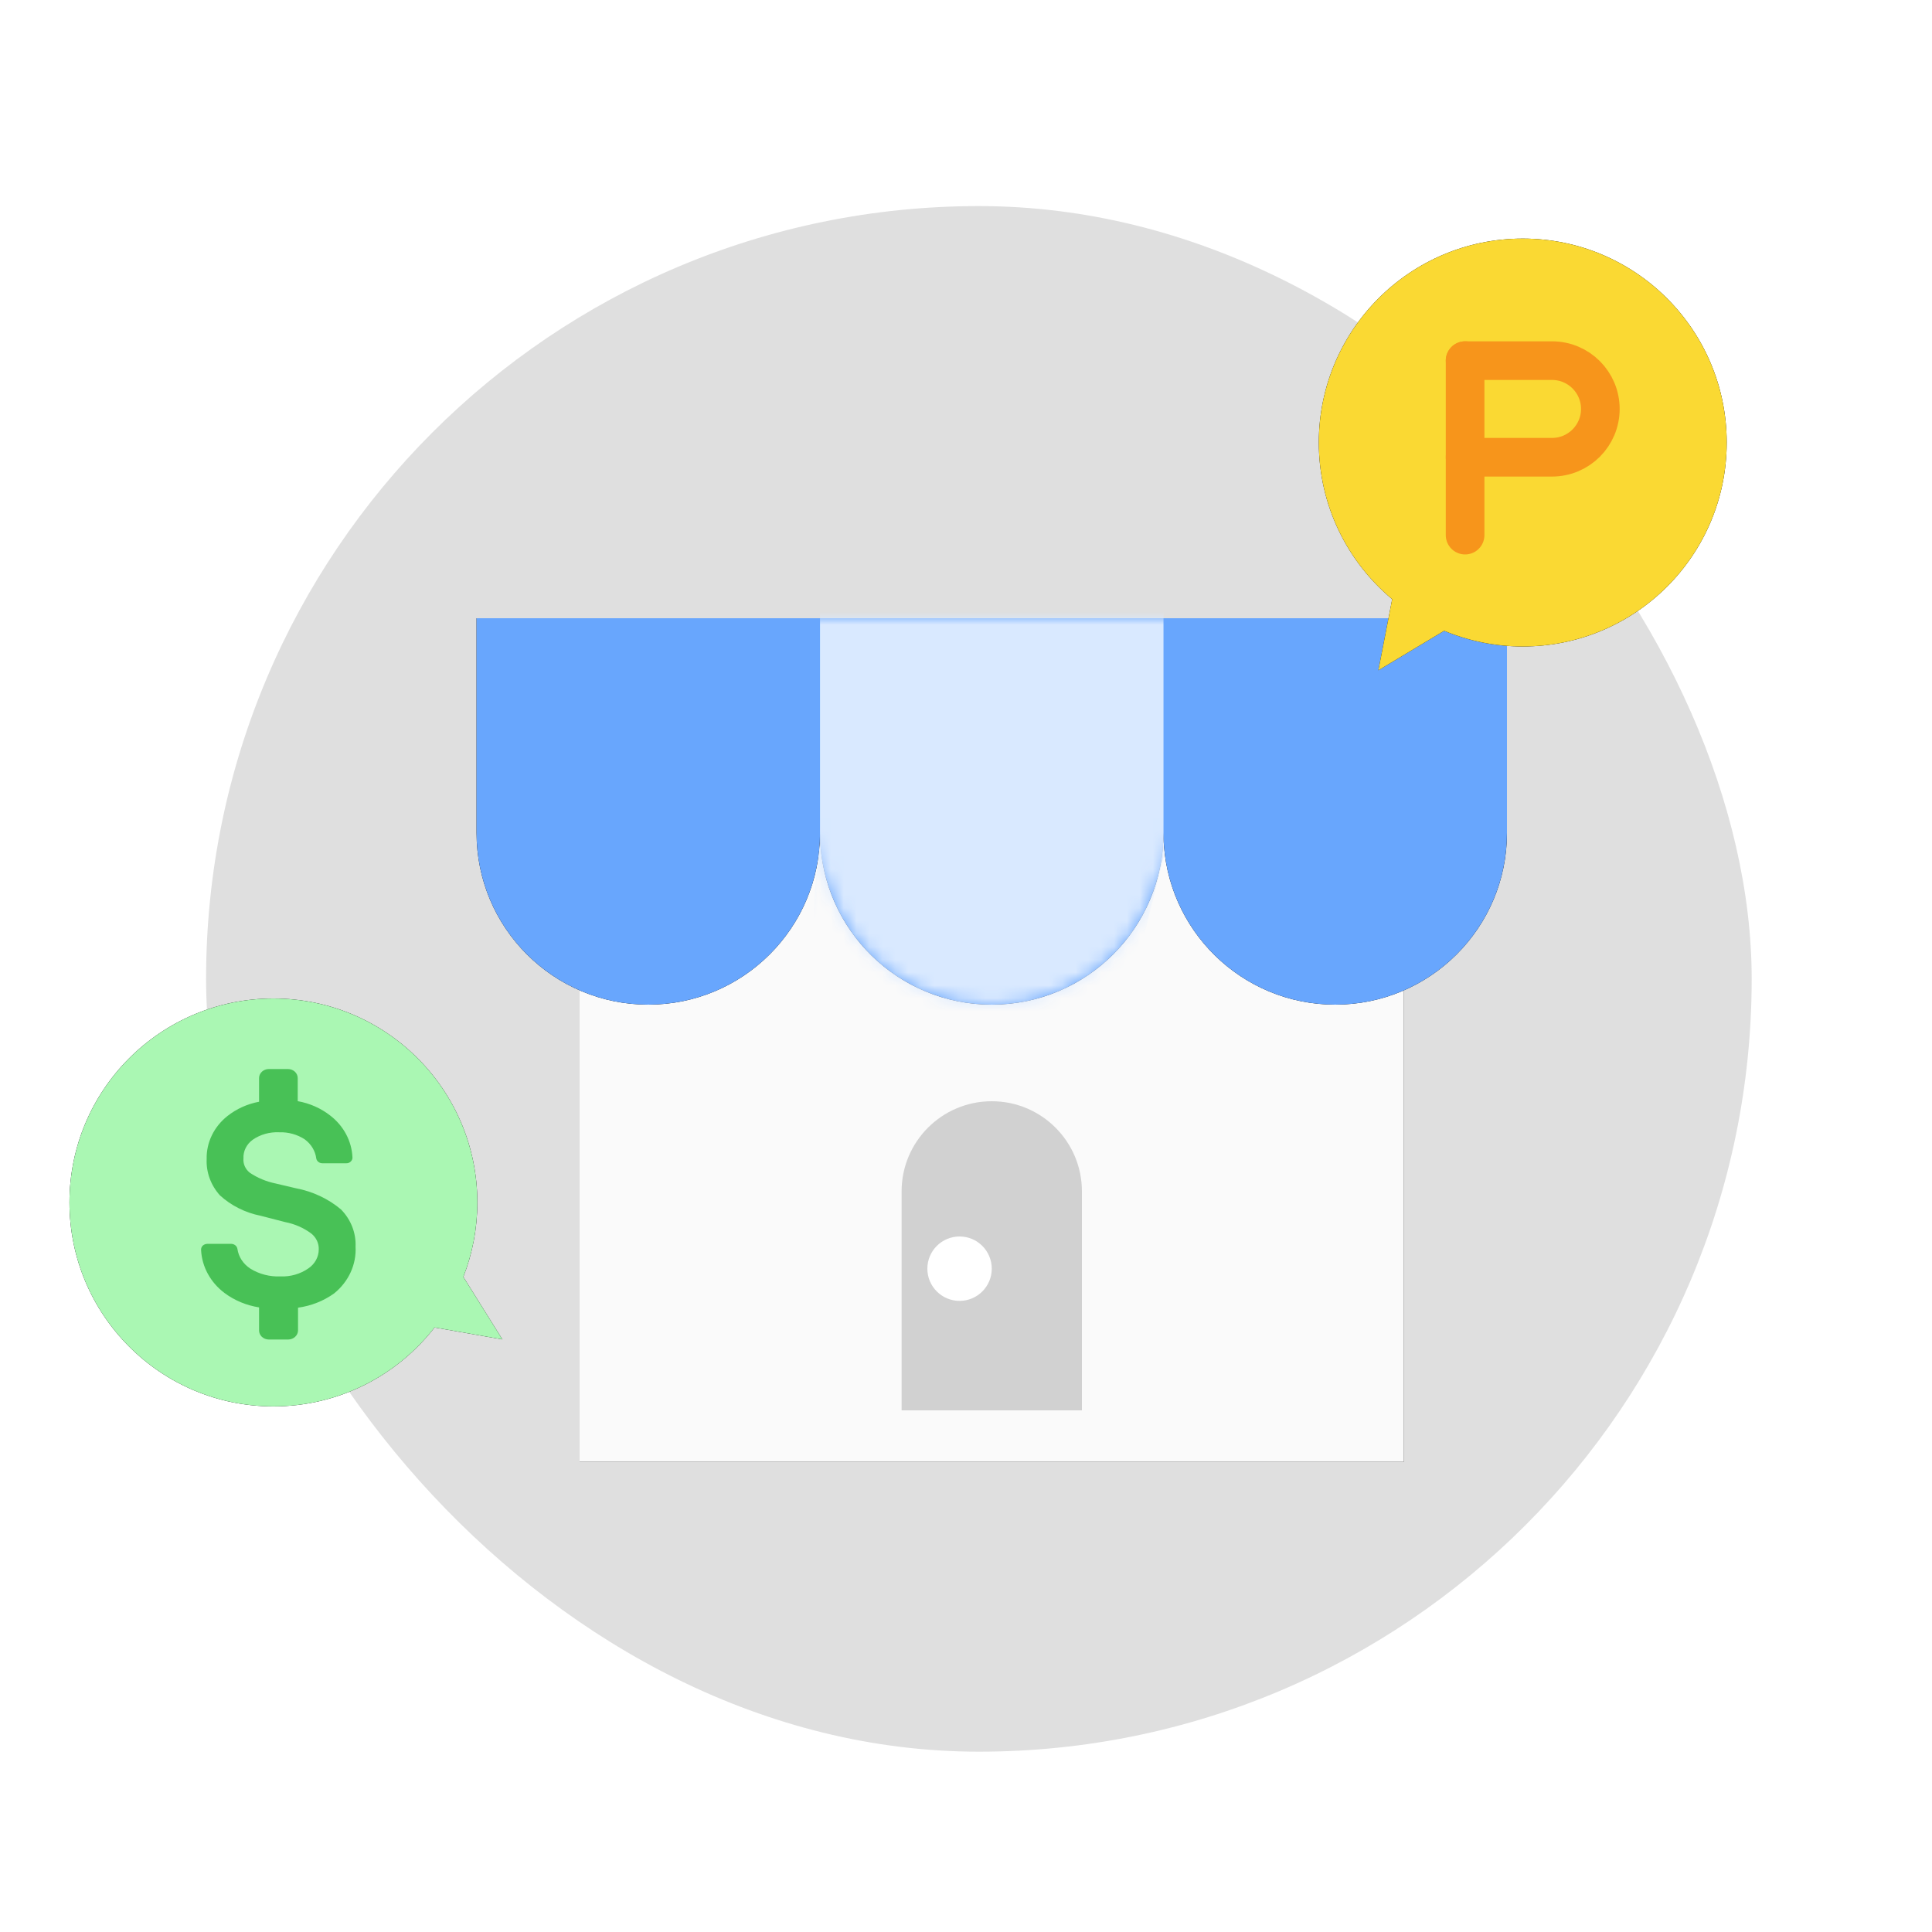 <?xml version="1.0" encoding="UTF-8"?><svg width="150px" height="150px" viewBox="0 0 150 150" version="1.1" xmlns="http://www.w3.org/2000/svg" xmlns:xlink="http://www.w3.org/1999/xlink"><title>illust_arcade_landing_sub_05</title><defs><rect id="path-1" x="0" y="0" width="120" height="120" rx="60"/><path d="M31,48.5 L91,48.5 C92.105,48.5 93,49.395 93,50.5 L93,97.5 L93,97.5 L29,97.5 L29,50.5 C29,49.395 29.895,48.5 31,48.5 Z" id="path-3"/><filter x="-4.7%" y="-6.1%" width="109.4%" height="112.2%" filterUnits="objectBoundingBox" id="filter-4"><feMorphology radius="0.5" operator="erode" in="SourceAlpha" result="shadowSpreadOuter1"/><feOffset dx="0" dy="0" in="shadowSpreadOuter1" result="shadowOffsetOuter1"/><feGaussianBlur stdDeviation="1.5" in="shadowOffsetOuter1" result="shadowBlurOuter1"/><feColorMatrix values="0 0 0 0 0.476   0 0 0 0 0.476   0 0 0 0 0.476  0 0 0 0.16 0" type="matrix" in="shadowBlurOuter1"/></filter><path d="M80,16.667 C80,24.03 74.03,30 66.667,30 C59.407,30 53.502,24.197 53.337,16.977 L53.333,16.667 C53.333,24.03 47.364,30 40,30 C32.74,30 26.835,24.197 26.67,16.977 L26.667,16.667 C26.667,24.03 20.697,30 13.333,30 C5.97,30 9.01805001e-16,24.03 0,16.667 L0,0 L80,0 L80,16.667 Z" id="path-5"/><filter x="-5.6%" y="-15.0%" width="111.2%" height="130.0%" filterUnits="objectBoundingBox" id="filter-7"><feOffset dx="0" dy="0" in="SourceAlpha" result="shadowOffsetOuter1"/><feGaussianBlur stdDeviation="1.5" in="shadowOffsetOuter1" result="shadowBlurOuter1"/><feColorMatrix values="0 0 0 0 0.321   0 0 0 0 0.321   0 0 0 0 0.321  0 0 0 0.3 0" type="matrix" in="shadowBlurOuter1"/></filter><path d="M15.834,1.23350219e-11 C24.579,1.23350219e-11 31.668,7.089 31.668,15.834 C31.668,24.579 24.579,31.668 15.834,31.668 C13.671,31.668 11.61,31.234 9.732,30.45 L4.624,33.518 L5.696,27.998 C2.215,25.093 1.23350219e-11,20.722 1.23350219e-11,15.834 C1.23350219e-11,7.089 7.089,1.23350219e-11 15.834,1.23350219e-11 Z" id="path-8"/><filter x="-9.5%" y="-9.0%" width="118.9%" height="114.9%" filterUnits="objectBoundingBox" id="filter-9"><feMorphology radius="0.5" operator="erode" in="SourceAlpha" result="shadowSpreadOuter1"/><feOffset dx="0" dy="0" in="shadowSpreadOuter1" result="shadowOffsetOuter1"/><feGaussianBlur stdDeviation="1.5" in="shadowOffsetOuter1" result="shadowBlurOuter1"/><feColorMatrix values="0 0 0 0 0.475   0 0 0 0 0.467   0 0 0 0 0.565  0 0 0 0.3 0" type="matrix" in="shadowBlurOuter1"/></filter><path d="M15.834,7.95807864e-13 C24.579,7.95807864e-13 31.668,7.089 31.668,15.834 C31.668,17.874 31.282,19.824 30.58,21.614 L33.612,26.467 L28.346,25.54 C25.449,29.269 20.922,31.668 15.834,31.668 C7.089,31.668 7.95807864e-13,24.579 7.95807864e-13,15.834 C7.95807864e-13,7.089 7.089,7.95807864e-13 15.834,7.95807864e-13 Z" id="path-10"/><filter x="-8.9%" y="-9.5%" width="114.8%" height="118.9%" filterUnits="objectBoundingBox" id="filter-11"><feMorphology radius="0.5" operator="erode" in="SourceAlpha" result="shadowSpreadOuter1"/><feOffset dx="0" dy="0" in="shadowSpreadOuter1" result="shadowOffsetOuter1"/><feGaussianBlur stdDeviation="1.5" in="shadowOffsetOuter1" result="shadowBlurOuter1"/><feColorMatrix values="0 0 0 0 0.475   0 0 0 0 0.475   0 0 0 0 0.475  0 0 0 1 0" type="matrix" in="shadowBlurOuter1"/></filter></defs><g id="illust_arcade_landing_sub_05" stroke="none" stroke-width="1" fill="none" fill-rule="evenodd"><g id="Group-27"><rect id="Rectangle-Copy-6" x="0" y="0" width="150" height="150"/><g id="Rectangle" transform="translate(16, 16)"><mask id="mask-2" fill="white"><use xlink:href="#path-1"/></mask><use id="Mask" fill="#DFDFDF" xlink:href="#path-1"/><g mask="url(#mask-2)"><use fill="black" fill-opacity="1" filter="url(#filter-4)" xlink:href="#path-3"/><use fill="#FAFAFA" fill-rule="evenodd" xlink:href="#path-3"/></g><path d="M61,69.5 C64.866,69.5 68,72.634 68,76.5 L68,93.5 L68,93.5 L54,93.5 L54,76.5 C54,72.634 57.134,69.5 61,69.5 Z" fill="#D1D1D1" mask="url(#mask-2)"/><circle id="Oval" fill="#FFFFFF" mask="url(#mask-2)" cx="58.5" cy="82.5" r="2.5"/></g><g id="Group-2" transform="translate(37, 48)"><mask id="mask-6" fill="white"><use xlink:href="#path-5"/></mask><g id="Combined-Shape"><use fill="black" fill-opacity="1" filter="url(#filter-7)" xlink:href="#path-5"/><use fill="#68A6FD" fill-rule="evenodd" xlink:href="#path-5"/></g><path d="M26.667,-3.959 L26.667,17.605 C25.492,26.008 26.36,31.191 29.273,33.155 C32.185,35.119 39.003,35.119 49.726,33.155 L53.333,18.534 L53.333,-8.366 L26.667,-3.959 Z" id="Path-4" fill="#D9E9FF" mask="url(#mask-6)"/></g><g id="Group" transform="translate(99, 14)"><rect id="Rectangle" x="0" y="0" width="39.585" height="39.585"/><g id="Group-5" transform="translate(3.393, 4.524)"><g id="Combined-Shape"><use fill="black" fill-opacity="1" filter="url(#filter-9)" xlink:href="#path-8"/><use fill="#FAD933" fill-rule="evenodd" xlink:href="#path-8"/></g><g id="Group-21" transform="translate(10.607, 9.476)" stroke="#F7951B" stroke-linecap="round" stroke-linejoin="round" stroke-width="3"><g id="Group-7"><path d="M0.75,0 L7.5,0 C9.571,0 11.25,1.679 11.25,3.75 C11.25,5.821 9.571,7.5 7.5,7.5 L0.75,7.5" id="Path"/><line x1="0.75" y1="-5.46229728e-14" x2="0.75" y2="13.547" id="Path-2"/></g></g></g></g><g id="Group-18-Copy" transform="translate(2, 73)"><g id="Group"><rect id="Rectangle" x="0" y="0" width="39.585" height="39.585"/><g id="Combined-Shape" transform="translate(3.393, 4.524)"><use fill="black" fill-opacity="1" filter="url(#filter-11)" xlink:href="#path-10"/><use fill="#AAF7B3" fill-rule="evenodd" xlink:href="#path-10"/></g></g><path d="M20.959,19.253 L19.398,18.885 C18.676,18.737 17.993,18.453 17.394,18.05 C17.047,17.774 16.864,17.36 16.902,16.937 C16.875,16.375 17.143,15.835 17.622,15.489 C18.212,15.08 18.938,14.875 19.675,14.91 C20.381,14.886 21.077,15.078 21.655,15.456 C22.157,15.822 22.481,16.359 22.556,16.948 C22.596,17.159 22.793,17.313 23.024,17.315 L24.884,17.315 C25.016,17.32 25.143,17.271 25.232,17.182 C25.327,17.094 25.376,16.972 25.364,16.848 C25.308,15.59 24.68,14.412 23.636,13.608 C22.912,13.042 22.044,12.659 21.115,12.494 L21.115,10.701 C21.115,10.314 20.776,10 20.359,10 L18.87,10 C18.453,10 18.114,10.314 18.114,10.701 L18.114,12.539 C17.205,12.709 16.358,13.092 15.653,13.652 C14.605,14.486 14.014,15.712 14.045,16.993 C14,18.018 14.368,19.022 15.077,19.81 C15.946,20.604 17.041,21.153 18.234,21.391 L20.131,21.881 C20.883,22.025 21.587,22.334 22.183,22.783 C22.559,23.092 22.766,23.541 22.748,24.007 C22.747,24.588 22.448,25.134 21.943,25.477 C21.319,25.913 20.551,26.133 19.771,26.101 C18.945,26.135 18.129,25.924 17.442,25.499 C16.888,25.142 16.522,24.584 16.433,23.963 C16.398,23.741 16.195,23.576 15.953,23.573 L14.093,23.573 C13.957,23.576 13.827,23.628 13.733,23.718 C13.646,23.81 13.603,23.93 13.612,24.052 C13.678,25.356 14.342,26.572 15.437,27.392 C16.213,27.969 17.134,28.352 18.114,28.506 L18.114,30.299 C18.114,30.686 18.453,31 18.87,31 L20.383,31 C20.798,30.994 21.133,30.683 21.139,30.299 L21.139,28.528 C22.163,28.388 23.131,28.004 23.948,27.415 C25.071,26.504 25.682,25.166 25.605,23.785 C25.65,22.723 25.245,21.688 24.476,20.901 C23.485,20.068 22.27,19.499 20.959,19.253 L20.959,19.253 Z" id="Path" fill="#48C156"/></g></g></g></svg>